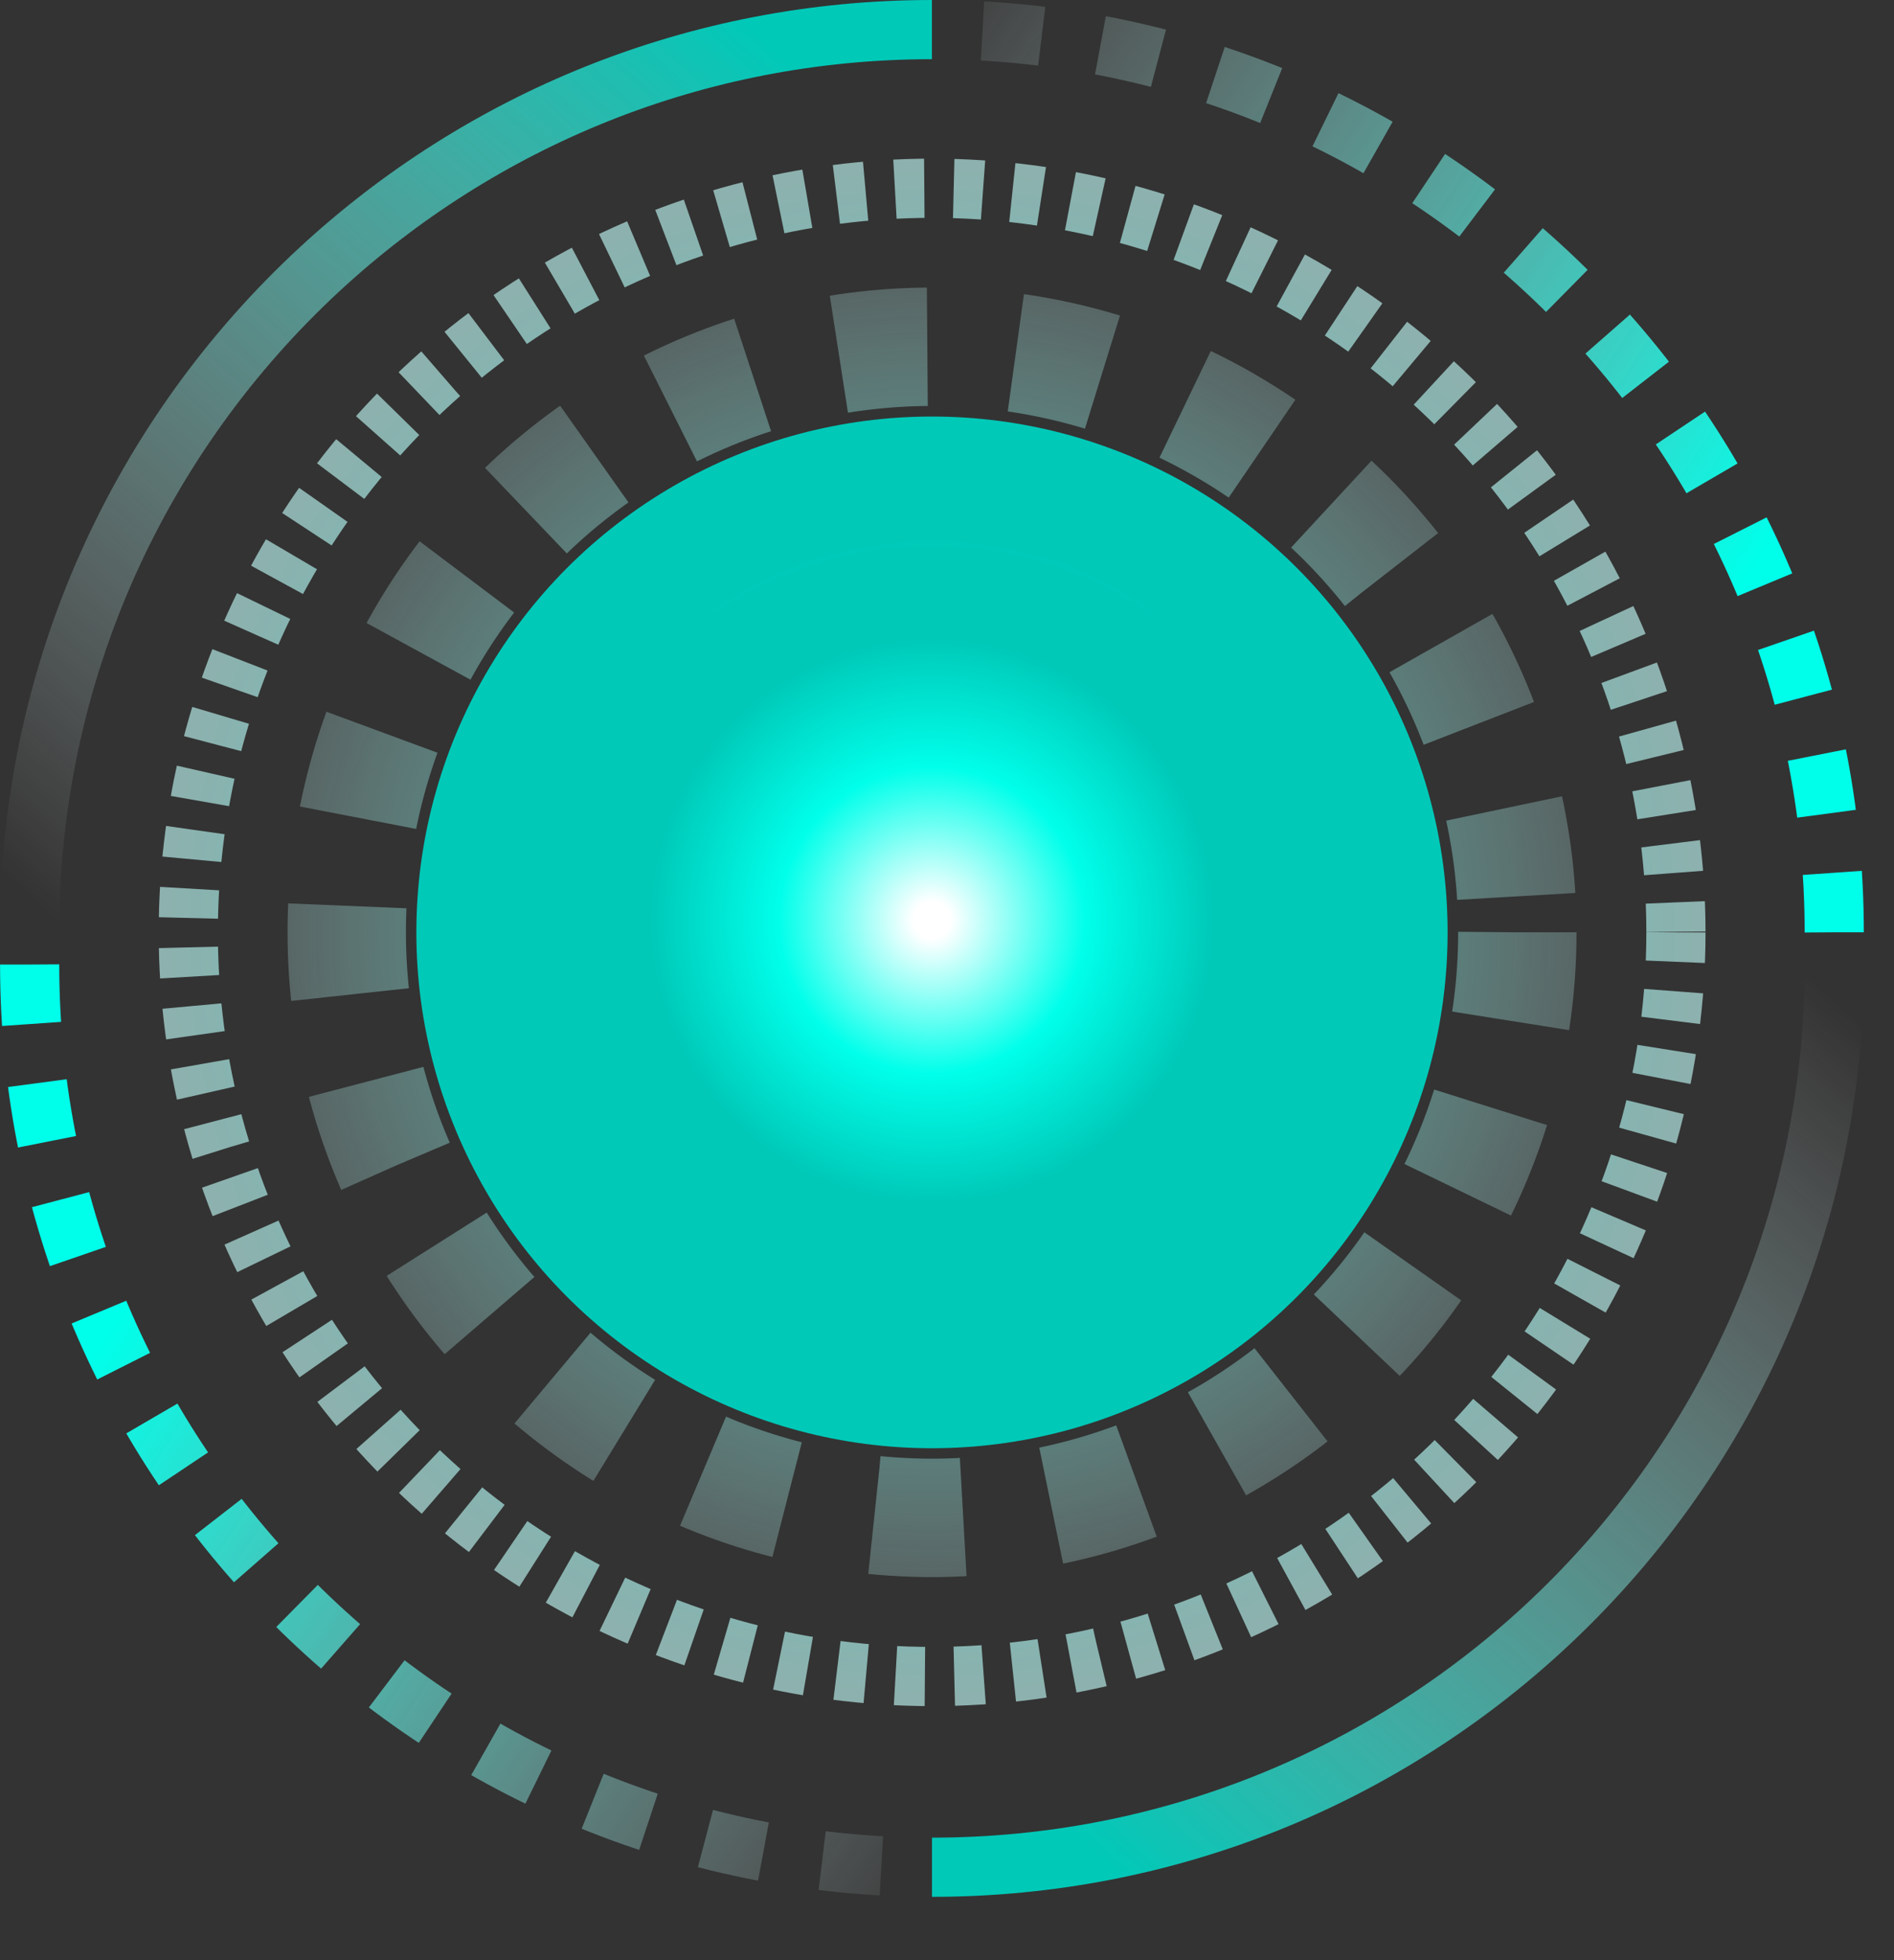 <?xml version="1.0" encoding="UTF-8"?> <svg xmlns="http://www.w3.org/2000/svg" width="29" height="30" viewBox="0 0 29 30" fill="none"><rect x="0" y="0" width="29" height="30" fill="#333333" stroke="none"/><path d="M0.453 14.269C0.453 10.257 2.163 6.645 4.894 4.121C7.357 1.844 10.65 0.453 14.269 0.453" stroke="url(#paint0_linear_324_314)" stroke-width="0.906"></path><path d="M28.085 14.269C28.085 6.639 21.9 0.453 14.27 0.453" stroke="url(#paint1_linear_324_314)" stroke-width="0.906" stroke-linejoin="round" stroke-dasharray="0.91 0.91"></path><path d="M28.086 14.762C28.086 18.774 26.376 22.387 23.645 24.911C21.182 27.187 17.889 28.578 14.27 28.578" stroke="url(#paint2_linear_324_314)" stroke-width="0.906"></path><path d="M0.454 14.762C0.454 22.393 6.639 28.578 14.27 28.578" stroke="url(#paint3_linear_324_314)" stroke-width="0.906" stroke-dasharray="0.91 0.91"></path><circle cx="14.271" cy="14.269" r="8.962" stroke="url(#paint4_radial_324_314)" stroke-width="1.812" stroke-dasharray="1.36 1.36"></circle><circle cx="14.272" cy="14.27" r="11.389" stroke="url(#paint5_radial_324_314)" stroke-width="0.906" stroke-dasharray="0.45 0.45"></circle><circle cx="14.27" cy="14.27" r="7.895" fill="url(#paint6_radial_324_314)"></circle><circle cx="14.269" cy="14.269" r="5.921" fill="url(#paint7_radial_324_314)"></circle><defs><linearGradient id="paint0_linear_324_314" x1="11.555" y1="0.453" x2="-0.04" y2="13.282" gradientUnits="userSpaceOnUse"><stop stop-color="#00C9B8"></stop><stop offset="1" stop-color="white" stop-opacity="0"></stop></linearGradient><linearGradient id="paint1_linear_324_314" x1="27.098" y1="8.348" x2="13.776" y2="-0.534" gradientUnits="userSpaceOnUse"><stop stop-color="#00FFEA"></stop><stop offset="1" stop-color="white" stop-opacity="0"></stop></linearGradient><linearGradient id="paint2_linear_324_314" x1="16.984" y1="28.578" x2="28.579" y2="15.749" gradientUnits="userSpaceOnUse"><stop stop-color="#00C9B8"></stop><stop offset="1" stop-color="white" stop-opacity="0"></stop></linearGradient><linearGradient id="paint3_linear_324_314" x1="1.441" y1="20.683" x2="14.763" y2="29.565" gradientUnits="userSpaceOnUse"><stop stop-color="#00FFEA"></stop><stop offset="1" stop-color="white" stop-opacity="0"></stop></linearGradient><radialGradient id="paint4_radial_324_314" cx="0" cy="0" r="1" gradientUnits="userSpaceOnUse" gradientTransform="translate(14.271 14.269) rotate(90) scale(13.569)"><stop stop-color="#00C9B8"></stop><stop offset="1" stop-color="white" stop-opacity="0"></stop></radialGradient><radialGradient id="paint5_radial_324_314" cx="0" cy="0" r="1" gradientUnits="userSpaceOnUse" gradientTransform="translate(14.272 14.27) rotate(90) scale(16.283)"><stop stop-color="#00C9B8"></stop><stop offset="1" stop-color="white" stop-opacity="0.54"></stop></radialGradient><radialGradient id="paint6_radial_324_314" cx="0" cy="0" r="1" gradientUnits="userSpaceOnUse" gradientTransform="translate(14.27 14.023) rotate(67.999) scale(8.781)"><stop offset="0.043" stop-color="white"></stop><stop offset="0.356" stop-color="#00FFEA"></stop><stop offset="0.654" stop-color="#00C9B8"></stop></radialGradient><radialGradient id="paint7_radial_324_314" cx="0" cy="0" r="1" gradientUnits="userSpaceOnUse" gradientTransform="translate(14.269 14.084) rotate(67.999) scale(6.586)"><stop offset="0.043" stop-color="white"></stop><stop offset="0.356" stop-color="#00FFEA"></stop><stop offset="0.654" stop-color="#00C9B8"></stop></radialGradient></defs></svg> 